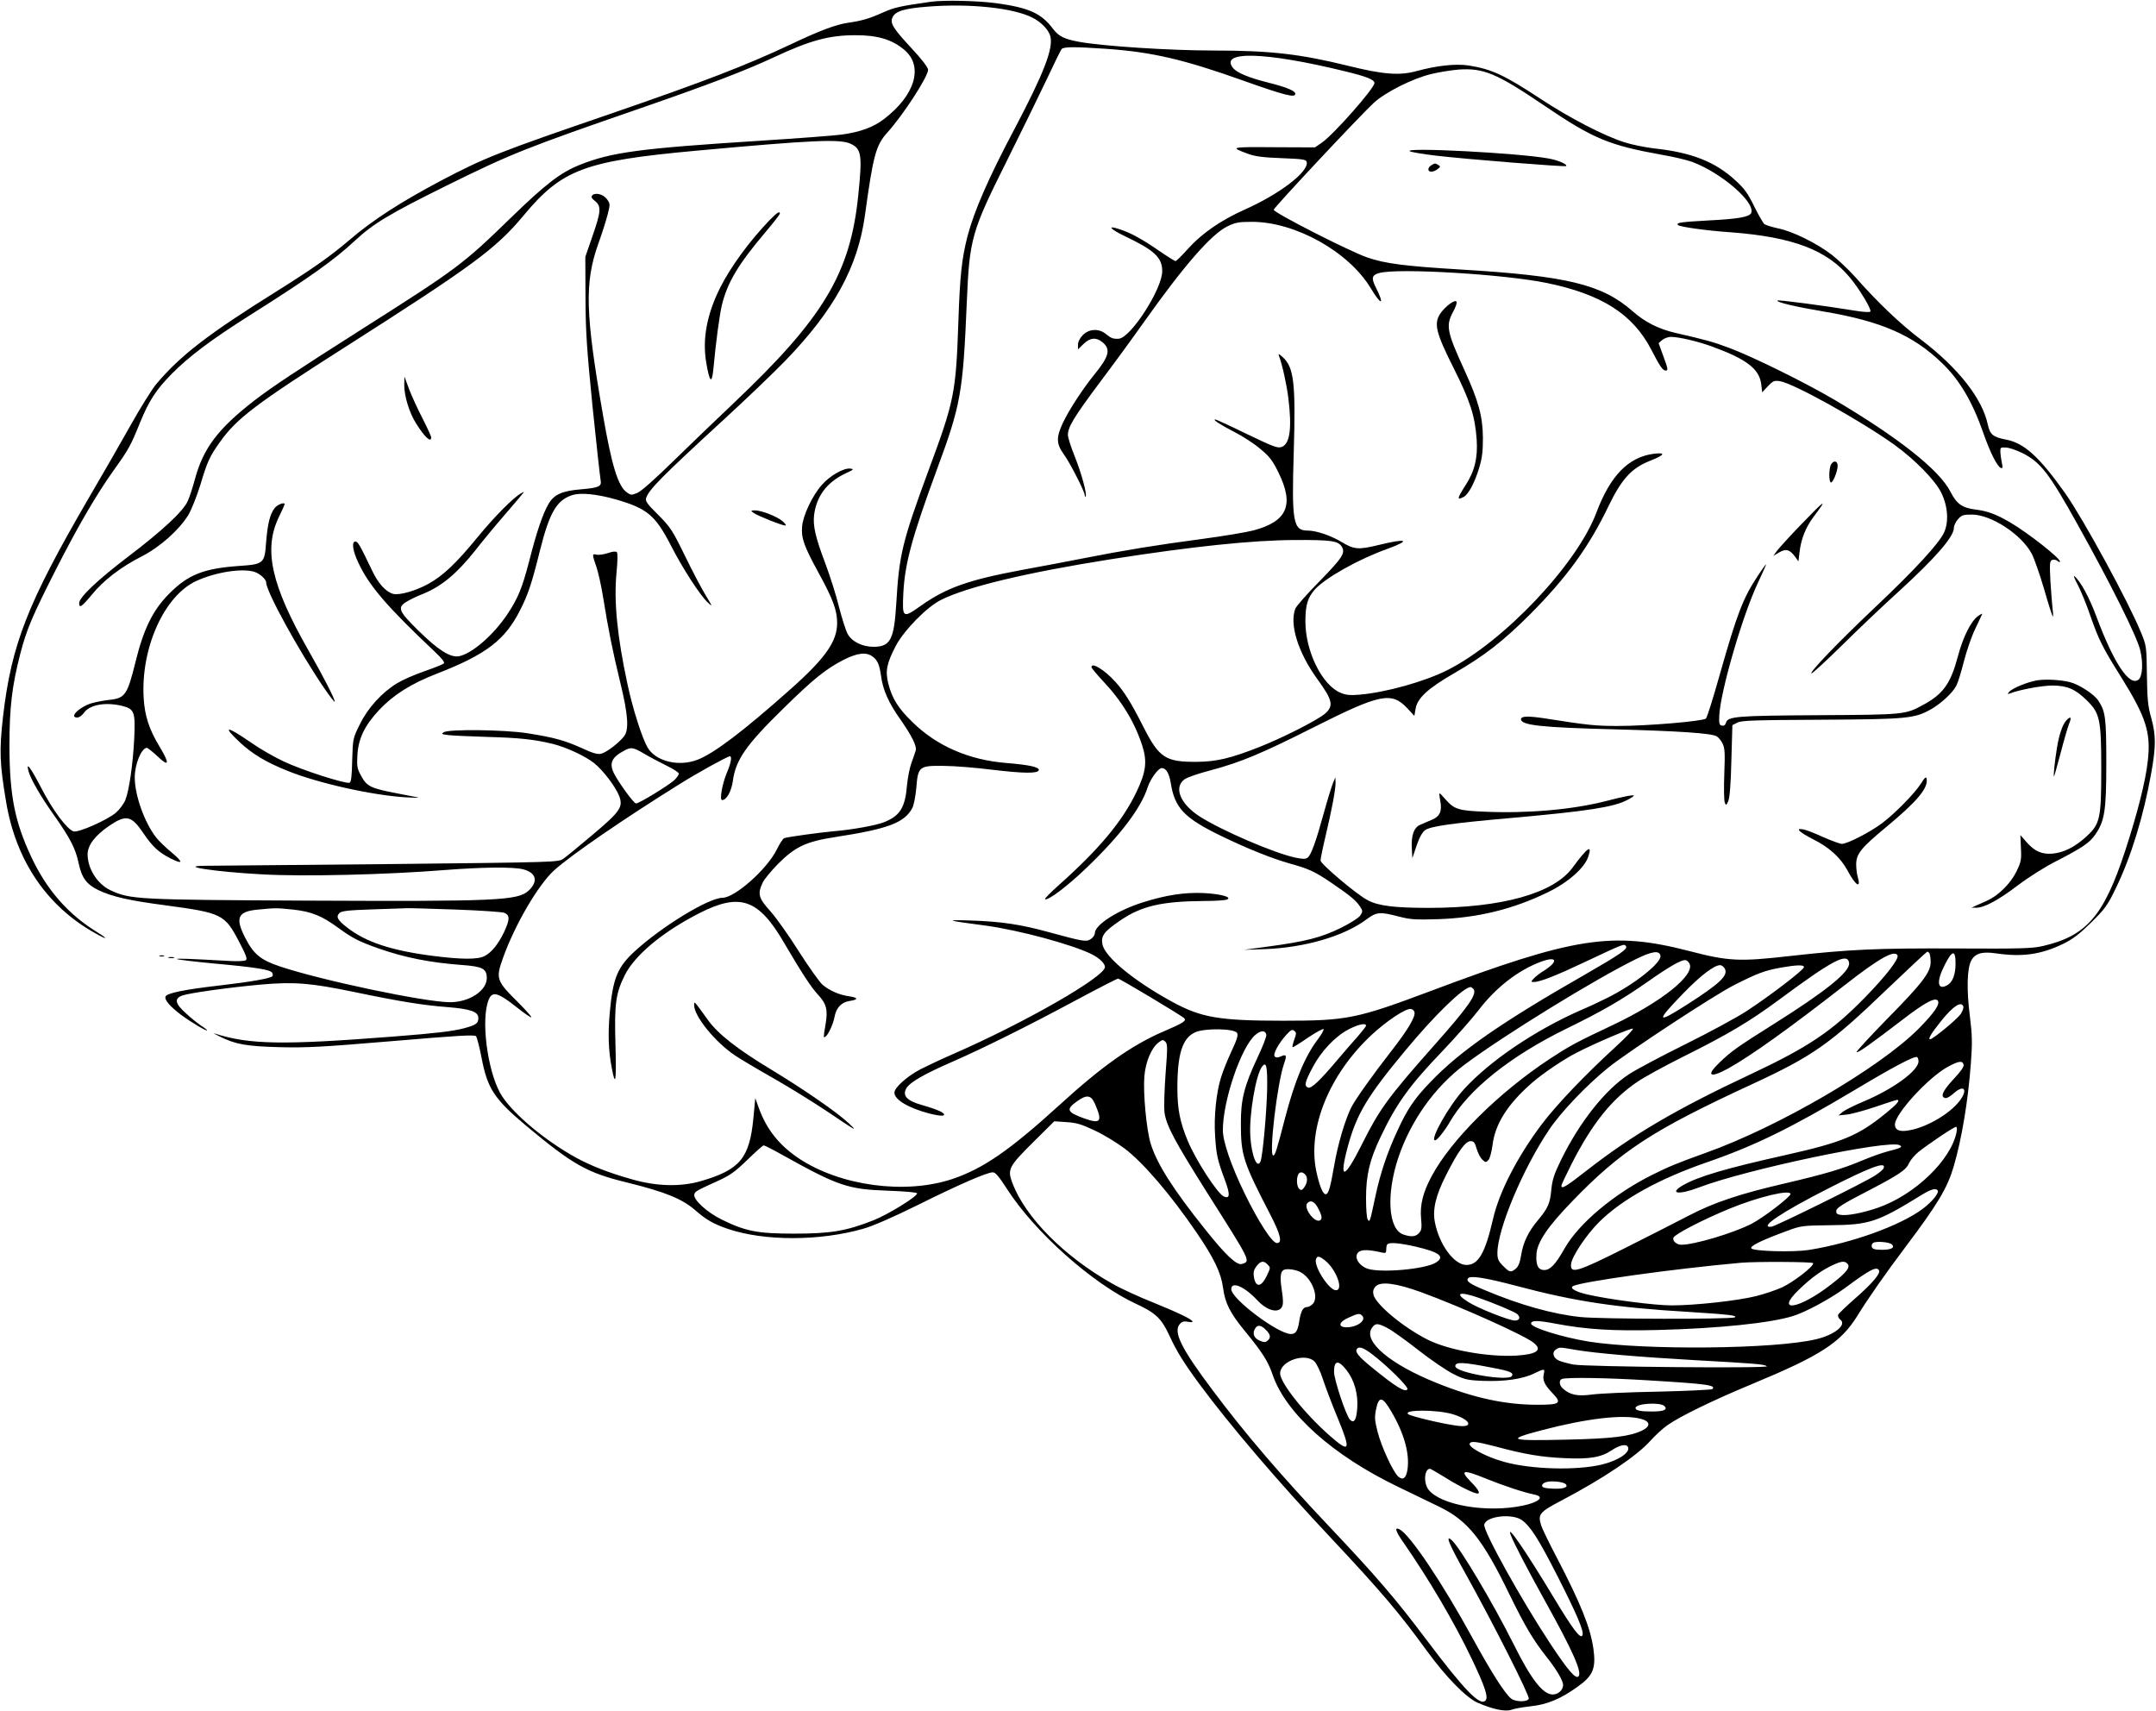 <?xml version="1.0" standalone="no"?>
<!DOCTYPE svg PUBLIC "-//W3C//DTD SVG 20010904//EN"
 "http://www.w3.org/TR/2001/REC-SVG-20010904/DTD/svg10.dtd">
<svg version="1.0" xmlns="http://www.w3.org/2000/svg"
 width="1280pt" height="1016pt" viewBox="0 0 1280 1016"
 preserveAspectRatio="xMidYMid meet">
<g transform="translate(0,1016) scale(0.1,-0.1)"
fill="#000000" stroke="none">
<path d="M5530 10150 c-185 -26 -221 -34 -290 -65 -80 -36 -126 -49 -204 -60
-71 -10 -169 -46 -347 -131 -262 -123 -508 -218 -1060 -408 -667 -229 -747
-260 -1006 -396 -239 -126 -411 -237 -545 -352 -119 -101 -215 -169 -435 -307
-407 -254 -572 -381 -715 -551 -25 -30 -93 -138 -150 -240 -57 -102 -171 -300
-253 -440 -362 -622 -457 -866 -507 -1294 -23 -204 -20 -280 19 -511 59 -346
241 -614 524 -773 77 -44 87 -40 14 5 -171 105 -299 252 -390 447 -98 209
-128 365 -129 656 0 228 15 357 64 547 38 146 70 222 210 498 132 260 245 454
350 600 82 114 99 145 150 273 55 134 95 196 190 293 105 105 232 201 466 349
353 223 494 323 621 441 110 102 203 158 538 324 393 194 471 225 1165 465
401 139 611 219 785 300 214 100 325 130 478 131 135 1 223 -25 296 -87 115
-97 65 -269 -121 -411 -62 -48 -141 -77 -251 -92 -43 -6 -257 -22 -475 -36
-724 -46 -891 -68 -1083 -145 -112 -45 -202 -115 -403 -310 -290 -282 -322
-305 -881 -660 -401 -255 -537 -345 -645 -428 -217 -168 -304 -284 -354 -471
-13 -49 -32 -106 -42 -127 -27 -60 -152 -176 -351 -327 -185 -141 -293 -243
-293 -278 0 -32 15 -22 75 50 70 86 170 163 295 227 110 56 224 158 279 248
18 31 50 111 71 179 41 137 54 166 116 253 98 139 216 228 744 564 756 482
893 582 1058 780 228 274 360 324 1022 385 698 64 860 71 921 41 64 -30 69
-67 44 -310 -48 -461 -207 -725 -741 -1231 -98 -93 -259 -247 -356 -342 -107
-105 -191 -180 -214 -189 -35 -15 -39 -14 -63 3 -52 38 -89 158 -141 458 -105
604 -110 785 -29 1015 23 63 48 143 57 178 15 60 15 63 -5 90 -22 29 -68 41
-87 22 -8 -9 -4 -17 17 -34 38 -30 35 -63 -16 -209 l-42 -122 1 -240 c1 -205
7 -300 42 -650 23 -225 45 -422 48 -437 7 -36 -11 -44 -116 -53 -112 -9 -161
-31 -193 -86 -36 -62 -71 -167 -116 -343 -41 -158 -67 -221 -131 -316 -84
-124 -209 -231 -285 -246 -52 -9 -123 36 -242 153 -118 116 -126 137 -67 172
20 12 63 33 95 45 112 46 201 120 312 260 39 50 114 141 166 201 139 162 130
150 106 137 -44 -22 -163 -143 -261 -263 -124 -151 -202 -226 -290 -275 -74
-41 -171 -69 -209 -60 -43 11 -90 62 -125 137 -73 152 -85 174 -100 174 -24 0
-16 -56 18 -127 64 -137 172 -262 452 -526 43 -41 62 -64 55 -71 -5 -5 -57
-26 -115 -46 -58 -20 -131 -52 -162 -71 -90 -55 -173 -145 -221 -243 -42 -84
-42 -85 -46 -213 -2 -96 -6 -131 -16 -135 -24 -8 -286 76 -392 127 -56 26
-144 77 -195 113 -145 100 -171 100 -63 -1 73 -68 154 -117 281 -168 182 -74
510 -147 709 -158 50 -3 79 -3 65 0 -14 3 -71 14 -128 25 -150 29 -174 40
-207 101 -25 45 -27 57 -23 127 6 97 43 174 129 266 85 90 189 156 344 216
292 114 404 199 494 379 46 90 69 159 116 349 57 227 99 301 191 331 49 17
148 7 260 -25 187 -54 234 -93 329 -277 69 -135 171 -291 215 -333 32 -30 32
-29 -10 40 -24 39 -79 144 -123 234 -75 154 -86 170 -159 244 -65 64 -78 82
-72 100 16 50 89 124 459 464 132 121 297 279 366 350 291 301 431 556 474
864 49 357 65 417 133 492 94 104 242 332 242 373 0 13 -37 62 -96 125 -113
122 -131 151 -115 186 17 37 69 53 214 64 245 19 502 -8 615 -65 54 -27 98
-73 108 -112 18 -72 -39 -219 -209 -542 -158 -297 -243 -493 -283 -644 -34
-134 -45 -233 -54 -503 -15 -431 -23 -472 -180 -895 -154 -418 -172 -494 -189
-785 -13 -213 -35 -255 -135 -255 -68 0 -131 32 -155 79 -10 20 -33 91 -50
158 -16 67 -53 182 -80 255 -60 158 -75 225 -68 289 14 113 76 196 186 248 50
23 53 26 29 29 -39 5 -122 -43 -169 -97 -56 -63 -111 -180 -117 -246 -6 -70
11 -117 99 -278 85 -155 109 -221 109 -296 0 -109 -70 -209 -276 -392 -282
-251 -455 -382 -554 -420 -114 -43 -250 -8 -297 76 -32 57 -87 229 -117 370
-62 287 -82 495 -66 663 7 73 8 118 2 124 -6 6 -26 4 -54 -6 -25 -8 -55 -12
-67 -9 -26 7 -26 2 -1 -70 11 -32 30 -115 41 -185 30 -187 56 -317 101 -502
47 -191 53 -281 24 -320 -30 -40 -108 -99 -138 -105 -20 -5 -51 4 -115 34
-102 46 -165 63 -323 88 -137 21 -463 25 -495 6 -17 -10 -14 -12 25 -17 25 -3
128 -8 230 -11 194 -5 282 -15 390 -41 84 -21 193 -72 248 -115 53 -43 127
-140 148 -195 25 -65 6 -92 -159 -231 -78 -66 -155 -129 -172 -141 -30 -21
-32 -21 -1040 -32 -555 -5 -1041 -10 -1079 -10 -183 0 48 -36 331 -51 244 -14
741 -2 1088 26 219 17 401 19 461 4 78 -20 91 -72 32 -127 -64 -59 -193 -64
-1308 -59 -1019 5 -1057 7 -1175 62 -77 37 -134 126 -135 212 0 54 43 112 128
170 100 68 132 62 202 -42 55 -81 91 -115 162 -151 75 -38 78 -24 7 35 -35 29
-77 69 -92 89 -70 90 -127 251 -127 357 0 78 40 175 72 175 5 0 34 -23 64 -51
68 -65 73 -44 12 57 -62 102 -89 184 -95 290 -18 296 122 608 313 695 113 52
271 77 344 54 31 -9 70 -44 70 -62 0 -54 191 -402 343 -626 33 -48 62 -86 64
-83 6 6 -65 146 -156 305 -221 388 -267 597 -177 788 20 41 36 77 36 79 0 15
-42 -1 -59 -22 -28 -36 -42 -91 -51 -202 -9 -128 -14 -132 -161 -142 -212 -15
-303 -52 -416 -166 -96 -97 -151 -209 -199 -406 -48 -193 -61 -213 -154 -223
-30 -3 -78 -12 -106 -20 -73 -22 -137 -85 -85 -85 11 0 29 13 41 30 34 47 128
63 226 39 72 -18 78 -36 71 -192 -8 -154 -30 -310 -53 -367 -9 -22 -34 -56
-56 -75 -52 -44 -222 -119 -251 -111 -39 12 -125 127 -192 258 -64 123 -93
162 -75 97 14 -48 75 -153 150 -258 96 -136 128 -198 146 -282 19 -91 47 -129
119 -164 82 -39 185 -62 399 -90 334 -45 350 -53 435 -215 43 -82 51 -104 40
-111 -8 -5 -52 -7 -99 -4 -235 13 -314 16 -309 11 3 -3 100 -15 216 -26 255
-23 343 -37 350 -57 3 -7 3 -16 0 -19 -12 -13 -135 -34 -307 -54 -212 -24
-319 -46 -327 -66 -8 -20 25 -58 92 -109 58 -43 155 -101 155 -92 0 2 -17 16
-38 29 -20 14 -61 46 -89 73 -64 57 -70 87 -20 105 44 15 280 48 469 65 197
17 292 9 549 -44 273 -57 411 -79 554 -90 138 -11 185 -27 185 -65 0 -32 -15
-42 -86 -61 -70 -18 -164 -29 -419 -49 -656 -51 -854 -48 -1060 18 -11 3 3 -5
30 -18 93 -46 158 -58 355 -63 159 -4 253 1 669 36 390 33 487 39 497 29 6 -7
21 -65 33 -128 35 -183 75 -244 263 -402 279 -233 363 -281 603 -339 226 -56
325 -96 405 -166 63 -55 107 -80 192 -109 215 -73 545 -73 803 1 57 16 174 67
320 139 249 124 415 196 449 196 16 0 36 -24 84 -98 163 -255 508 -563 765
-682 116 -53 153 -88 198 -186 44 -96 87 -165 182 -294 177 -239 461 -573 778
-910 300 -320 406 -445 568 -668 113 -156 236 -282 304 -311 92 -40 163 -54
199 -42 18 7 71 16 116 21 96 10 179 44 278 116 92 65 110 109 94 225 -18 127
-76 270 -216 539 -45 85 -87 172 -94 193 -21 68 -12 79 125 151 243 128 444
263 523 352 28 31 72 72 99 91 72 52 273 150 507 247 407 169 524 245 623 404
64 104 166 250 288 412 189 251 247 348 284 475 48 165 85 386 102 613 9 122
8 165 -6 279 -20 155 -17 283 8 330 23 43 64 55 147 43 157 -23 268 -7 400 57
57 28 96 58 166 127 83 82 97 102 147 206 89 183 163 424 209 682 28 156 28
222 0 325 -20 69 -24 111 -26 255 -2 170 -3 175 -35 253 -72 177 -340 670
-449 825 -152 215 -244 300 -352 320 -78 15 -96 30 -109 91 -33 154 -176 335
-394 501 -123 92 -260 223 -394 375 -40 44 -103 104 -140 132 -90 69 -232 138
-316 155 -37 8 -75 20 -83 26 -7 7 -35 55 -60 106 -37 76 -58 105 -112 154
-120 110 -259 165 -482 189 -52 6 -131 22 -175 36 -123 39 -325 144 -494 255
-220 145 -294 179 -430 201 -79 12 -189 0 -311 -33 -101 -28 -199 -20 -405 31
-284 70 -461 91 -796 91 -265 0 -663 26 -804 52 -87 16 -120 33 -152 75 -70
94 -143 127 -338 154 -112 15 -308 19 -385 9z m1040 -280 c270 -19 459 -63
812 -189 248 -88 308 -103 308 -78 0 18 -51 39 -162 67 -115 29 -185 58 -208
87 -81 103 192 95 660 -19 133 -32 180 -51 180 -71 0 -31 -242 -305 -311 -353
l-42 -29 -245 1 c-258 2 -262 1 -153 -39 43 -16 90 -22 201 -26 129 -5 145 -8
148 -24 11 -58 -162 -190 -372 -283 -138 -62 -251 -140 -331 -229 -37 -41 -71
-75 -76 -75 -5 0 -51 29 -102 64 -97 67 -167 105 -230 125 -77 26 -59 2 33
-42 174 -83 220 -126 220 -207 0 -106 -187 -396 -258 -401 -32 -2 -46 3 -75
27 -42 35 -100 33 -138 -5 -18 -18 -29 -40 -29 -57 l0 -28 33 32 c38 37 73 41
110 12 53 -42 43 -84 -43 -190 -71 -87 -153 -213 -190 -291 -40 -86 -39 -124
5 -185 38 -52 125 -223 125 -244 0 -7 2 -11 5 -8 11 10 -25 140 -65 240 -22
54 -40 111 -40 126 1 48 34 103 186 307 83 110 205 277 272 372 233 328 394
513 489 559 46 23 67 27 146 27 257 0 574 -177 705 -394 63 -105 84 -103 31 3
-29 57 -25 75 19 87 109 31 743 -7 995 -59 326 -67 511 -185 620 -395 52 -101
69 -125 86 -125 16 0 14 10 -16 91 l-26 72 22 19 c13 10 36 18 51 18 47 0 162
-27 246 -58 203 -74 278 -132 290 -221 l6 -50 34 36 c30 32 38 35 71 30 82
-13 479 -234 679 -377 122 -88 242 -210 279 -285 39 -79 46 -172 17 -236 -29
-64 -171 -219 -408 -443 -221 -209 -389 -384 -380 -394 4 -3 84 71 179 164 94
93 246 238 337 320 221 202 330 327 330 380 0 13 11 36 24 51 22 25 31 28 84
28 114 -1 292 -117 354 -232 14 -26 47 -120 73 -208 25 -88 49 -162 52 -165 3
-3 3 18 -1 45 -3 28 -9 103 -13 167 -5 104 -4 118 11 124 9 3 23 1 31 -6 8 -7
15 -9 15 -4 0 21 -188 169 -295 232 -84 49 -134 68 -208 77 -78 10 -111 34
-147 105 -66 130 -310 323 -695 550 -174 102 -487 256 -620 305 -93 35 -137
47 -320 89 -98 23 -180 64 -253 129 -182 159 -388 209 -1022 247 -331 20 -447
35 -554 72 -104 36 -558 267 -554 283 4 16 514 561 595 635 67 62 228 143 338
170 44 11 118 23 165 27 148 10 225 -22 507 -213 293 -199 387 -237 705 -294
65 -11 143 -30 174 -41 174 -65 375 -239 351 -303 -10 -24 -77 -36 -258 -45
-161 -9 -190 -13 -177 -27 12 -11 166 -33 313 -43 369 -28 572 -105 707 -268
58 -69 132 -193 122 -203 -5 -5 -47 -2 -94 6 -177 29 -452 65 -457 60 -10 -10
105 -37 277 -66 338 -57 528 -140 698 -304 106 -101 182 -231 247 -417 40
-115 83 -200 104 -207 11 -4 12 2 6 29 -4 19 -8 48 -9 64 -1 28 1 30 32 28 19
0 62 -15 97 -32 109 -54 160 -119 333 -431 195 -350 348 -657 368 -739 19 -78
14 -159 -11 -177 -54 -39 -146 100 -249 376 -42 113 -95 211 -131 240 -7 6 2
-18 21 -53 18 -35 52 -117 74 -182 49 -141 73 -190 180 -360 152 -244 181
-334 161 -505 -13 -118 -61 -308 -134 -531 -127 -388 -230 -506 -491 -566 -61
-14 -133 -16 -511 -14 -473 2 -632 -5 -990 -45 -299 -34 -363 -31 -597 30
-457 118 -681 83 -1538 -239 -435 -163 -493 -175 -870 -175 -382 0 -488 18
-662 113 -227 124 -399 266 -413 341 -10 50 10 76 107 142 125 85 243 113 498
115 63 0 123 4 133 8 37 14 -35 34 -138 39 -112 5 -224 -12 -359 -55 -151 -47
-286 -134 -286 -183 0 -11 -11 -27 -24 -35 -27 -18 -44 -15 -246 40 -169 47
-287 64 -465 70 -161 5 -152 1 85 -30 200 -27 518 -113 633 -171 44 -22 77
-54 77 -75 0 -58 -474 -330 -900 -516 -69 -30 -156 -71 -195 -91 -80 -42 -155
-109 -155 -139 0 -42 85 -92 208 -124 48 -12 79 -16 85 -10 12 12 -33 33 -131
61 -88 25 -116 55 -91 99 20 35 106 85 279 160 184 81 442 209 736 367 127 68
236 124 242 124 10 0 360 -209 390 -233 20 -16 1 -29 -123 -82 -184 -79 -365
-207 -610 -431 -302 -275 -458 -382 -642 -444 -280 -93 -664 -41 -911 123
-116 78 -191 172 -237 299 l-21 59 -11 -118 c-23 -239 -79 -307 -311 -375
-122 -35 -263 -32 -412 11 -138 39 -242 80 -330 128 -181 100 -364 252 -438
363 -78 116 -125 411 -89 549 22 83 51 79 181 -24 38 -30 74 -55 80 -55 6 0
-29 40 -77 88 -130 129 -135 141 -91 264 70 197 210 436 304 521 98 89 414
306 745 512 108 68 283 164 298 165 14 0 7 -41 -19 -101 -27 -66 -43 -159 -27
-159 26 0 55 50 64 114 17 126 79 214 301 431 175 172 249 232 355 287 81 41
134 48 171 22 31 -22 43 -47 53 -119 11 -82 45 -158 113 -254 69 -99 99 -159
93 -185 -3 -11 -15 -46 -26 -76 -11 -30 -22 -89 -26 -130 -11 -136 -42 -185
-141 -223 -48 -18 -185 -43 -294 -52 -88 -8 -275 -34 -294 -41 -8 -3 -28 -34
-45 -69 -58 -116 -247 -284 -321 -285 -84 -1 -362 -171 -523 -319 -102 -94
-129 -161 -147 -365 -11 -120 -8 -225 12 -326 22 -119 28 -82 22 135 -7 244 1
305 54 413 58 119 225 259 443 370 243 124 353 85 505 -177 105 -179 159 -262
201 -307 50 -54 59 -90 44 -177 -13 -78 -13 -80 -1 -72 17 10 48 78 55 120 10
52 40 84 87 92 55 8 55 20 0 28 -59 8 -118 34 -159 69 -17 15 -80 103 -140
197 -59 94 -136 202 -170 240 -70 77 -76 102 -46 167 9 21 51 71 92 113 103
103 167 133 343 160 312 48 409 85 455 173 8 16 19 70 23 118 10 128 17 133
163 131 62 0 192 -11 289 -23 184 -22 269 -23 275 -3 6 18 -53 32 -191 43
-224 18 -415 101 -561 245 -83 81 -119 139 -141 226 -19 75 -10 120 44 224 49
93 184 231 268 273 155 78 505 162 1010 242 485 76 838 113 1094 114 210 1
254 -5 275 -38 25 -38 5 -68 -135 -211 -71 -72 -134 -144 -140 -159 -35 -93
16 -258 129 -415 94 -129 101 -163 45 -210 -50 -40 -244 -139 -385 -195 -172
-68 -256 -88 -374 -89 -186 -1 -223 24 -316 206 -73 145 -115 211 -166 268
-65 72 -143 120 -143 88 0 -5 31 -42 68 -82 111 -117 188 -244 233 -382 31
-96 23 -158 -34 -277 -83 -174 -223 -341 -460 -552 -48 -43 -86 -81 -83 -84
14 -13 132 75 249 188 198 190 321 352 361 477 16 49 63 113 83 113 26 0 44
-30 54 -90 23 -147 80 -207 301 -314 157 -76 298 -132 403 -162 115 -32 149
-47 249 -115 113 -77 146 -104 171 -142 16 -25 16 -29 1 -52 -9 -14 -59 -46
-118 -75 -115 -56 -203 -79 -432 -110 l-141 -19 120 4 c239 8 476 77 608 177
60 44 78 46 190 17 72 -19 101 -20 237 -16 234 8 443 59 650 160 120 58 217
144 239 210 26 77 -4 57 -92 -63 -112 -154 -421 -240 -855 -240 -203 0 -299
12 -361 45 -64 32 -281 216 -281 236 0 11 13 75 29 142 38 160 61 282 60 321
l-1 31 -13 -31 c-8 -18 -32 -96 -54 -175 -47 -171 -76 -253 -97 -270 -12 -10
-27 -10 -72 -1 -125 26 -441 162 -570 245 -115 74 -155 172 -90 220 14 11 83
35 153 53 183 49 305 100 620 259 390 196 457 210 551 109 l41 -44 7 41 c10
64 73 122 231 213 177 102 290 190 450 350 216 217 349 400 465 642 78 161
137 226 248 269 86 34 94 50 20 41 -151 -20 -258 -130 -341 -351 -116 -307
-550 -765 -883 -933 -135 -68 -362 -132 -520 -146 -55 -5 -81 -3 -113 10 -111
44 -211 246 -211 425 0 97 14 142 56 189 62 69 261 181 430 241 145 53 118 65
-53 23 -120 -29 -144 -27 -223 21 -61 36 -146 65 -196 65 -87 0 -96 50 -83
468 12 408 1 502 -66 562 -25 22 -27 23 -21 5 19 -51 45 -168 55 -250 22 -179
9 -272 -41 -289 -23 -8 -51 3 -205 77 -98 48 -183 87 -188 87 -17 -1 27 -30
116 -76 47 -24 115 -68 150 -98 55 -45 73 -68 108 -139 96 -194 55 -292 -147
-346 -42 -11 -180 -34 -307 -51 -264 -35 -456 -66 -705 -115 -96 -19 -260 -50
-365 -69 -314 -59 -444 -104 -596 -211 -110 -78 -113 -76 -106 73 9 177 52
334 198 731 144 388 156 458 179 1001 16 374 27 414 240 840 81 162 184 374
230 470 45 96 87 181 92 188 13 15 75 15 268 2z m-2745 -4185 c33 -20 93 -51
133 -71 39 -19 72 -40 72 -47 0 -7 -12 -25 -27 -39 -34 -31 -208 -138 -227
-138 -13 0 -100 119 -130 177 -31 61 -15 97 59 136 42 23 53 21 120 -18z
m-2086 -925 c110 -12 172 -37 270 -109 81 -59 120 -80 236 -121 157 -55 307
-85 497 -99 123 -9 148 -22 148 -78 0 -75 -104 -143 -218 -143 -146 0 -757
128 -1009 212 -114 38 -157 72 -206 168 -63 122 -46 159 76 170 108 10 105 10
206 0z m967 0 c143 -5 272 -14 287 -19 35 -14 35 -39 -1 -116 -35 -72 -74
-120 -115 -141 -40 -21 -136 -21 -307 1 -243 31 -396 81 -506 166 -60 46 -71
66 -49 88 13 13 51 17 193 22 97 3 191 6 207 7 17 1 147 -3 291 -8z m6948
-219 c10 -15 -39 -49 -239 -164 -498 -285 -744 -455 -918 -636 -99 -102 -142
-165 -202 -297 -59 -127 -100 -248 -130 -389 -32 -151 -33 -154 -45 -135 -6 8
-10 65 -10 126 0 136 21 227 85 361 94 199 173 309 369 513 79 83 176 193 216
245 100 131 233 235 368 285 94 35 107 5 23 -50 -27 -16 -56 -39 -66 -50 -17
-19 -17 -20 2 -20 35 0 130 37 301 118 240 113 235 111 246 93z m204 -55 c8
-41 -154 -170 -317 -251 -40 -20 -112 -54 -160 -74 -269 -119 -534 -298 -688
-466 -89 -96 -207 -305 -173 -305 12 0 56 55 87 108 110 192 358 391 693 555
217 106 328 171 480 277 128 90 198 130 224 130 9 0 20 -9 26 -20 36 -67 -163
-227 -454 -365 -221 -104 -260 -126 -376 -202 -304 -201 -583 -478 -700 -695
-52 -97 -71 -172 -63 -254 5 -53 3 -68 -12 -84 -20 -23 -47 -25 -94 -9 -89 31
-102 236 -30 454 74 221 216 421 395 555 230 172 777 509 1019 627 94 46 137
52 143 19z m1597 14 c3 -6 7 -28 7 -51 1 -61 -50 -127 -261 -341 -101 -104
-182 -191 -178 -194 7 -7 89 52 272 192 126 97 190 133 208 115 19 -19 -18
-73 -113 -169 -232 -233 -832 -583 -1265 -737 -170 -61 -218 -81 -320 -132
-225 -113 -431 -286 -515 -433 -55 -97 -86 -130 -122 -130 -37 0 -51 30 -46
97 6 71 67 161 213 312 289 299 476 421 1060 691 368 170 468 240 810 569 127
121 233 220 237 221 4 0 10 -5 13 -10z m-190 -11 c12 -19 -65 -120 -193 -251
-196 -201 -337 -295 -677 -455 -442 -207 -704 -361 -972 -570 -127 -99 -153
-115 -153 -92 0 6 28 65 62 132 121 237 237 382 390 485 41 28 162 94 268 147
265 132 394 208 570 338 321 238 409 284 418 220 7 -51 -135 -166 -448 -363
-215 -135 -253 -162 -322 -229 -82 -78 -57 -94 51 -35 137 76 364 239 694 496
203 159 293 209 312 177z m345 -49 c0 -67 -18 -113 -51 -130 -57 -31 -64 22
-14 120 45 90 65 93 65 10z m-1370 -31 c22 -40 -30 -89 -224 -213 -183 -117
-188 -104 -24 65 101 105 185 169 220 169 9 0 22 -9 28 -21z m470 9 c-1 -16
-199 -168 -338 -259 -59 -39 -224 -128 -367 -199 -143 -71 -294 -151 -336
-179 -141 -93 -292 -284 -402 -509 -41 -84 -51 -116 -57 -175 -7 -80 -19 -109
-80 -182 -57 -68 -87 -131 -99 -206 -7 -45 -17 -69 -32 -81 -29 -24 -36 -23
-75 16 -28 28 -34 41 -34 77 0 140 150 499 307 732 71 106 224 266 353 370
119 95 627 429 746 489 136 69 181 86 275 103 97 17 139 18 139 3z m-1962
-130 c23 -29 -29 -104 -236 -337 -273 -308 -322 -376 -427 -586 -105 -209
-137 -215 -84 -15 53 196 115 300 343 574 174 210 343 374 387 376 4 0 11 -6
17 -12z m2908 -103 c3 -8 -4 -28 -16 -46 -24 -33 -165 -149 -181 -149 -15 0 8
37 69 113 68 84 116 115 128 82z m-3259 -32 c10 -25 -37 -105 -133 -228 -114
-146 -217 -291 -242 -340 -37 -75 -80 -220 -102 -350 -23 -131 -33 -165 -50
-165 -17 0 -38 54 -56 140 -51 255 78 571 328 805 86 80 197 155 231 155 10 0
21 -7 24 -17z m-287 -82 c0 -5 -22 -33 -48 -63 -26 -29 -82 -93 -124 -143
-104 -123 -153 -169 -172 -162 -25 10 -19 33 27 120 51 97 135 185 214 226 58
30 103 39 103 22z m-288 -84 c-75 -100 -135 -243 -193 -466 -51 -196 -59 -221
-70 -221 -27 0 24 433 65 547 17 48 13 56 -20 41 -18 -8 -28 -8 -36 0 -13 13
24 80 72 132 24 26 33 30 44 20 13 -10 13 -17 0 -52 -8 -23 -13 -43 -10 -45 2
-2 43 23 92 57 49 33 91 55 92 50 2 -6 -14 -34 -36 -63z m1772 -40 c-186 -170
-355 -348 -441 -462 -145 -193 -253 -403 -289 -562 -47 -204 -87 -273 -158
-273 -72 0 -161 119 -187 253 -15 75 4 159 67 282 69 137 114 200 144 200 20
0 26 -7 37 -46 8 -25 22 -54 34 -64 18 -17 21 -17 35 -3 9 9 19 47 25 89 15
127 91 245 234 370 64 56 190 141 265 179 110 57 325 148 334 143 5 -4 -40
-51 -100 -106z m-2250 81 c8 -13 1 -37 -33 -110 -24 -51 -51 -119 -61 -152
-29 -89 -44 -236 -36 -350 7 -112 14 -144 59 -264 31 -84 29 -110 -6 -96 -37
14 -168 216 -216 332 -46 112 -61 187 -61 313 0 202 30 296 105 330 55 26 232
23 249 -3z m174 -11 c2 -10 -21 -70 -52 -135 -80 -171 -100 -250 -99 -397 0
-183 15 -227 171 -529 65 -124 77 -176 43 -176 -28 0 -109 125 -192 295 -79
163 -129 307 -129 375 0 176 109 495 193 566 33 28 60 28 65 1z m-598 -230
c-7 -96 -10 -198 -7 -228 10 -79 57 -168 255 -482 261 -412 258 -405 205 -421
-30 -10 -97 53 -217 204 -193 241 -288 391 -325 512 -25 84 -45 299 -37 398 7
85 41 167 83 200 24 18 28 19 41 6 14 -13 14 -36 2 -189z m4470 72 c0 -55
-149 -164 -325 -238 -55 -23 -111 -51 -125 -62 l-25 -21 50 5 c28 3 105 24
170 46 66 23 123 41 127 41 22 0 1 -25 -67 -80 -162 -132 -255 -171 -588 -246
-364 -81 -524 -129 -614 -180 -89 -51 -27 -60 93 -14 279 107 1129 286 1192
251 19 -11 10 -16 -68 -36 -36 -9 -105 -34 -155 -55 -119 -50 -220 -80 -455
-135 -268 -62 -422 -113 -570 -190 -69 -36 -242 -124 -385 -196 -281 -141
-322 -153 -318 -96 3 45 90 175 167 252 136 135 355 256 641 355 284 98 501
205 875 428 234 140 357 205 372 196 4 -3 8 -14 8 -25z m268 -22 c2 -10 -19
-40 -51 -74 -59 -63 -81 -98 -72 -113 11 -17 30 -11 65 20 61 54 85 21 34 -46
-58 -76 -192 -155 -296 -174 -59 -12 -88 0 -88 34 0 63 200 281 315 343 65 35
88 38 93 10z m-4135 -143 c-3 -136 -26 -394 -39 -428 -20 -51 -54 33 -61 149
-8 125 33 366 70 413 25 32 32 3 30 -134z m-1023 -86 c47 -107 35 -123 -63
-88 -102 37 -110 53 -45 100 59 43 85 40 108 -12z m0 -160 c52 -24 132 -73
177 -107 109 -82 273 -273 425 -496 105 -153 148 -243 159 -330 12 -91 41
-150 132 -260 106 -130 135 -177 163 -258 78 -228 357 -478 744 -664 85 -41
197 -95 248 -120 167 -82 255 -192 412 -516 94 -192 142 -273 221 -373 59 -74
99 -142 99 -168 0 -29 -29 -56 -61 -56 -59 0 -128 88 -234 301 -124 247 -316
569 -365 614 -43 39 -19 -20 87 -209 159 -286 376 -715 369 -731 -7 -20 -75
-20 -102 -1 -36 25 -119 155 -235 367 -176 322 -367 606 -429 639 -33 17 -25
-11 21 -76 155 -224 301 -472 405 -689 79 -165 101 -230 84 -250 -31 -38 -124
58 -353 362 -181 241 -299 378 -578 673 -280 296 -495 546 -688 804 -188 250
-238 350 -196 396 12 14 25 17 46 13 16 -3 29 -3 29 0 0 13 -77 50 -226 111
-89 35 -202 87 -252 116 -284 160 -516 394 -592 598 -30 80 -21 97 125 242
l124 123 74 -5 c60 -4 89 -13 167 -50z m5116 -9 c-33 -167 -249 -374 -469
-450 -91 -31 -185 -49 -223 -41 -19 3 -24 10 -22 25 2 16 43 42 171 108 201
104 244 133 261 174 8 17 33 48 57 67 61 48 209 148 222 148 5 0 7 -13 3 -31z
m-6967 -138 c327 -182 386 -202 621 -210 106 -4 175 -10 175 -16 -1 -20 -172
-125 -260 -160 -162 -64 -254 -79 -470 -79 -219 0 -289 14 -431 84 -86 42
-168 117 -162 148 3 18 12 23 140 81 72 33 102 54 175 125 48 47 92 86 97 86
5 0 57 -26 115 -59z m6534 -76 c-2 -8 -26 -28 -51 -44 -68 -44 -590 -301 -615
-304 -80 -8 58 85 337 227 253 129 346 163 329 121z m-3435 -37 c17 -17 15
-49 -4 -76 -13 -18 -19 -21 -30 -11 -14 12 -19 55 -8 83 7 19 25 21 42 4z
m3755 -94 c13 -13 -30 -67 -87 -110 -133 -100 -421 -204 -678 -245 -91 -14
-323 -8 -340 9 -13 13 61 49 211 104 83 31 92 32 256 34 233 2 281 18 539 177
58 36 85 44 99 31z m-873 -23 c0 -17 -165 -143 -232 -177 -110 -56 -340 -124
-416 -124 -28 0 -54 23 -47 42 8 21 181 110 335 173 168 69 360 115 360 86z
m-2809 -76 c28 -50 32 -74 14 -81 -33 -13 -97 75 -74 102 18 21 40 13 60 -21z
m3411 -223 c19 -19 -3 -32 -58 -32 -41 0 -56 4 -61 16 -3 9 0 20 8 25 17 12
97 5 111 -9z m-2828 -13 c142 -33 176 -59 122 -94 -61 -40 -328 -64 -408 -37
-42 15 -72 54 -63 82 10 33 56 36 153 13 18 -4 22 -1 22 19 0 14 3 28 7 31 12
13 75 7 167 -14z m-539 -81 c68 -53 114 -178 66 -178 -41 0 -133 144 -118 185
8 20 19 19 52 -7z m-341 -24 c20 -20 20 -19 -4 -70 -33 -68 -66 -69 -76 -3 -4
26 0 41 16 62 24 31 42 34 64 11z m3240 7 c10 -15 -115 -112 -184 -144 -36
-16 -105 -40 -155 -52 -107 -27 -360 -55 -500 -55 -102 0 -371 35 -502 65 -69
16 -105 37 -85 49 43 26 603 104 997 139 90 8 424 6 429 -2z m206 -6 c16 -20
-10 -52 -98 -120 -192 -150 -340 -172 -189 -29 70 68 137 116 200 144 51 24
71 25 87 5z m-3243 -51 c65 -40 103 -145 68 -184 -10 -11 -26 -20 -36 -20 -23
0 -36 -25 -45 -81 -9 -61 -21 -79 -50 -79 -76 0 -354 209 -354 266 0 50 79 16
155 -66 57 -61 124 -79 146 -39 8 16 8 41 -1 99 -13 84 -8 116 18 123 25 6 74
-3 99 -19z m3428 15 c12 -18 -38 -77 -138 -165 -54 -47 -101 -92 -104 -100 -3
-8 3 -21 12 -28 42 -30 -32 -91 -143 -117 -244 -59 -1018 -66 -1349 -14 -155
25 -343 83 -343 107 0 20 37 20 148 -1 179 -34 341 -44 607 -37 354 9 668 41
800 83 76 23 222 103 310 167 145 108 186 129 200 105z m-2153 -93 c346 -92
588 -129 1028 -155 236 -15 287 -21 269 -32 -20 -12 -799 -11 -917 2 -163 17
-359 72 -563 158 -92 38 -115 54 -104 71 12 19 101 5 287 -44z m-561 -39 c236
-87 604 -252 663 -298 55 -44 22 -69 -100 -77 -166 -10 -403 32 -527 94 -145
73 -308 208 -323 268 -4 19 -1 33 12 48 30 32 121 21 275 -35z m335 -31 c92
-32 214 -83 231 -97 22 -19 15 -39 -13 -39 -35 0 -219 73 -277 110 -84 53 -55
65 59 26z m-689 -107 c27 -27 -29 -69 -92 -69 -54 0 -48 32 13 58 55 25 64 26
79 11z m151 -74 c26 -13 108 -72 182 -130 74 -58 168 -122 208 -142 66 -33 82
-37 175 -41 125 -5 235 10 303 43 64 31 67 31 59 -4 -8 -36 5 -63 53 -113 56
-59 44 -68 -90 -68 -190 0 -377 40 -595 128 -280 112 -441 248 -389 327 21 31
35 31 94 0z m-723 -10 c29 -28 31 -47 10 -65 -12 -10 -21 -10 -45 0 -34 14
-46 41 -30 70 14 27 36 25 65 -5z m630 -144 c89 -67 219 -196 211 -209 -13
-21 -71 15 -214 132 -75 61 -98 89 -87 106 12 19 38 10 90 -29z m1215 24 c114
-19 366 -41 700 -60 358 -20 413 -24 430 -36 21 -14 -1078 -4 -1150 10 -30 6
-67 16 -82 22 -35 14 -47 48 -22 66 22 16 20 16 124 -2z m-1556 -68 c13 -13
36 -61 51 -108 15 -46 54 -149 87 -228 80 -195 73 -210 -47 -105 -147 129
-295 314 -295 370 0 74 149 125 204 71z m193 -55 c44 -58 66 -138 61 -218 -4
-73 -19 -97 -43 -73 -23 23 -95 238 -95 285 0 70 27 72 77 6z m867 17 c101
-19 124 -29 112 -48 -22 -34 -336 20 -336 58 0 27 45 25 224 -10z m921 -74
c352 -21 405 -29 381 -52 -4 -4 -148 -11 -319 -15 -172 -3 -349 -11 -394 -17
-87 -12 -132 -3 -175 36 -21 19 -24 49 -5 56 25 11 278 7 512 -8z m-1525 -185
c77 -131 110 -251 96 -345 -8 -51 -27 -66 -55 -41 -31 28 -100 178 -122 264
-18 71 -19 89 -9 137 16 78 38 75 90 -15z m1622 32 c21 -21 -5 -32 -72 -32
-72 0 -100 6 -100 21 0 27 147 36 172 11z m-1257 -48 c105 -32 127 -81 31 -69
-80 9 -279 56 -295 69 -36 28 170 28 264 0z m1115 -27 c58 -15 62 -44 9 -70
-73 -35 -176 -48 -446 -54 -345 -8 -365 -1 -153 55 270 71 484 96 590 69z
m-856 -166 c167 -45 268 -62 406 -68 148 -7 216 5 279 47 44 30 85 39 95 21
20 -31 -54 -82 -154 -106 -151 -36 -419 -29 -580 16 -109 30 -218 89 -204 110
9 15 42 10 158 -20z m-317 -175 c77 -49 155 -89 191 -100 36 -12 27 14 -25 66
-70 72 -49 76 93 18 110 -44 216 -79 287 -94 59 -13 23 -45 -73 -65 -212 -44
-486 2 -559 95 -31 40 -25 124 9 124 3 0 38 -20 77 -44z m728 -47 c19 -19 -13
-30 -76 -27 -48 2 -64 7 -64 18 0 8 11 17 25 21 30 9 101 2 115 -12z m-258
-215 c51 -38 98 -113 205 -322 118 -232 163 -336 153 -360 -11 -27 -57 35
-174 229 -163 271 -281 442 -252 366 18 -48 105 -214 201 -387 168 -302 225
-430 201 -453 -17 -16 -61 35 -166 193 -175 265 -400 671 -393 708 9 51 167
69 225 26z"/>
<path d="M8370 9262 c8 -5 78 -17 155 -26 165 -20 767 -68 773 -62 10 10 -48
35 -104 45 -181 33 -864 68 -824 43z"/>
<path d="M8498 9179 c-10 -5 -18 -17 -18 -24 0 -19 29 -19 55 1 17 13 18 16 5
24 -19 12 -21 12 -42 -1z"/>
<path d="M8610 8358 c-19 -13 -45 -39 -58 -58 -41 -61 -28 -114 78 -325 99
-197 127 -285 137 -425 7 -109 -12 -188 -67 -272 -50 -78 -52 -90 -10 -68 28
15 65 84 91 170 18 59 23 98 23 180 -1 127 -26 220 -110 403 -103 225 -111
263 -69 342 35 66 30 83 -15 53z"/>
<path d="M10870 7401 c-12 -24 -13 -98 -1 -105 11 -7 41 65 41 99 0 30 -25 34
-40 6z"/>
<path d="M10691 7044 c-67 -69 -130 -139 -142 -155 l-21 -29 36 21 c40 23 61
17 94 -27 l19 -27 7 57 c9 77 37 147 84 209 86 114 70 104 -77 -49z"/>
<path d="M10437 6743 c-90 -136 -123 -223 -228 -592 -38 -135 -74 -250 -81
-257 -18 -16 -349 -44 -523 -44 -132 0 -181 5 -433 45 -100 15 -142 14 -142
-5 0 -36 122 -49 555 -60 380 -10 574 -23 606 -41 10 -5 26 -24 35 -42 14 -27
16 -54 11 -182 -3 -82 -2 -159 3 -170 7 -18 9 -18 21 10 8 20 15 101 18 240
l6 210 30 15 c25 13 103 15 497 17 515 3 554 7 654 63 61 36 127 97 149 140 9
17 29 82 45 145 16 63 46 149 67 192 20 43 39 82 41 87 3 5 -9 0 -25 -12 -42
-30 -88 -123 -119 -238 -43 -162 -87 -224 -205 -288 -107 -59 -113 -59 -621
-62 -489 -3 -541 -7 -551 -45 -4 -14 -12 -19 -24 -17 -15 3 -18 12 -16 57 6
143 138 598 231 794 28 59 49 107 47 107 -2 0 -24 -30 -48 -67z"/>
<path d="M12095 6121 c-59 -10 -149 -47 -167 -69 -11 -14 -10 -15 7 -8 58 22
189 46 250 46 87 0 136 -21 203 -87 79 -76 87 -114 87 -408 0 -297 -7 -327
-90 -403 -67 -61 -133 -94 -200 -100 -64 -5 -106 14 -155 70 l-35 40 3 -77 c4
-69 1 -82 -27 -140 -35 -71 -106 -141 -173 -172 -24 -11 -54 -24 -68 -30 l-25
-12 27 0 c46 -1 128 42 248 133 63 48 165 112 225 142 156 80 202 111 235 160
55 80 65 140 65 424 0 270 -5 307 -48 371 -25 38 -113 95 -167 109 -56 14
-141 19 -195 11z"/>
<path d="M12267 5882 c-22 -24 -42 -82 -55 -162 -13 -78 -23 -174 -17 -169 2
3 19 65 39 139 19 74 42 152 50 173 17 40 9 48 -17 19z"/>
<path d="M11406 5510 c-40 -62 -158 -182 -236 -240 -72 -53 -203 -120 -235
-120 -11 0 -60 18 -108 39 -48 22 -101 43 -117 46 -56 12 -31 -14 51 -56 99
-49 166 -110 208 -188 46 -87 81 -110 61 -40 -6 18 -10 54 -10 79 1 61 29 96
176 218 187 155 253 234 242 289 -3 14 -11 7 -32 -27z"/>
<path d="M8551 5405 c11 -61 -2 -91 -48 -111 -21 -9 -52 -22 -70 -30 -39 -16
-56 -64 -51 -144 l3 -55 25 74 c16 48 34 80 50 92 33 24 161 42 525 74 437 39
594 63 675 105 22 11 40 23 40 26 0 7 -59 -4 -170 -33 -198 -50 -459 -73 -715
-62 -155 6 -181 14 -233 73 -17 20 -33 36 -35 36 -3 0 -1 -20 4 -45z"/>
<path d="M4121 4194 c-2 -65 124 -221 244 -301 33 -22 134 -82 224 -133 90
-51 232 -139 315 -194 184 -124 194 -130 131 -71 -71 65 -262 197 -455 314
-202 122 -316 211 -376 294 -85 118 -83 115 -83 91z"/>
<path d="M4569 8853 c-119 -124 -229 -274 -292 -398 -81 -161 -108 -308 -84
-449 20 -116 33 -128 42 -40 16 173 37 324 51 384 34 136 97 241 262 436 45
53 82 101 82 106 0 17 -17 6 -61 -39z"/>
<path d="M2400 7874 c0 -66 30 -165 71 -229 50 -80 89 -116 89 -82 0 7 -23 57
-51 112 -28 54 -64 132 -80 174 l-28 76 -1 -51z"/>
<path d="M4474 7115 c23 -17 169 -75 188 -75 7 0 1 11 -14 24 -32 29 -127 66
-166 66 -26 -1 -26 -1 -8 -15z"/>
<path d="M948 4483 c6 -2 18 -2 25 0 6 3 1 5 -13 5 -14 0 -19 -2 -12 -5z"/>
<path d="M1003 4473 c9 -2 23 -2 30 0 6 3 -1 5 -18 5 -16 0 -22 -2 -12 -5z"/>
</g>
</svg>
